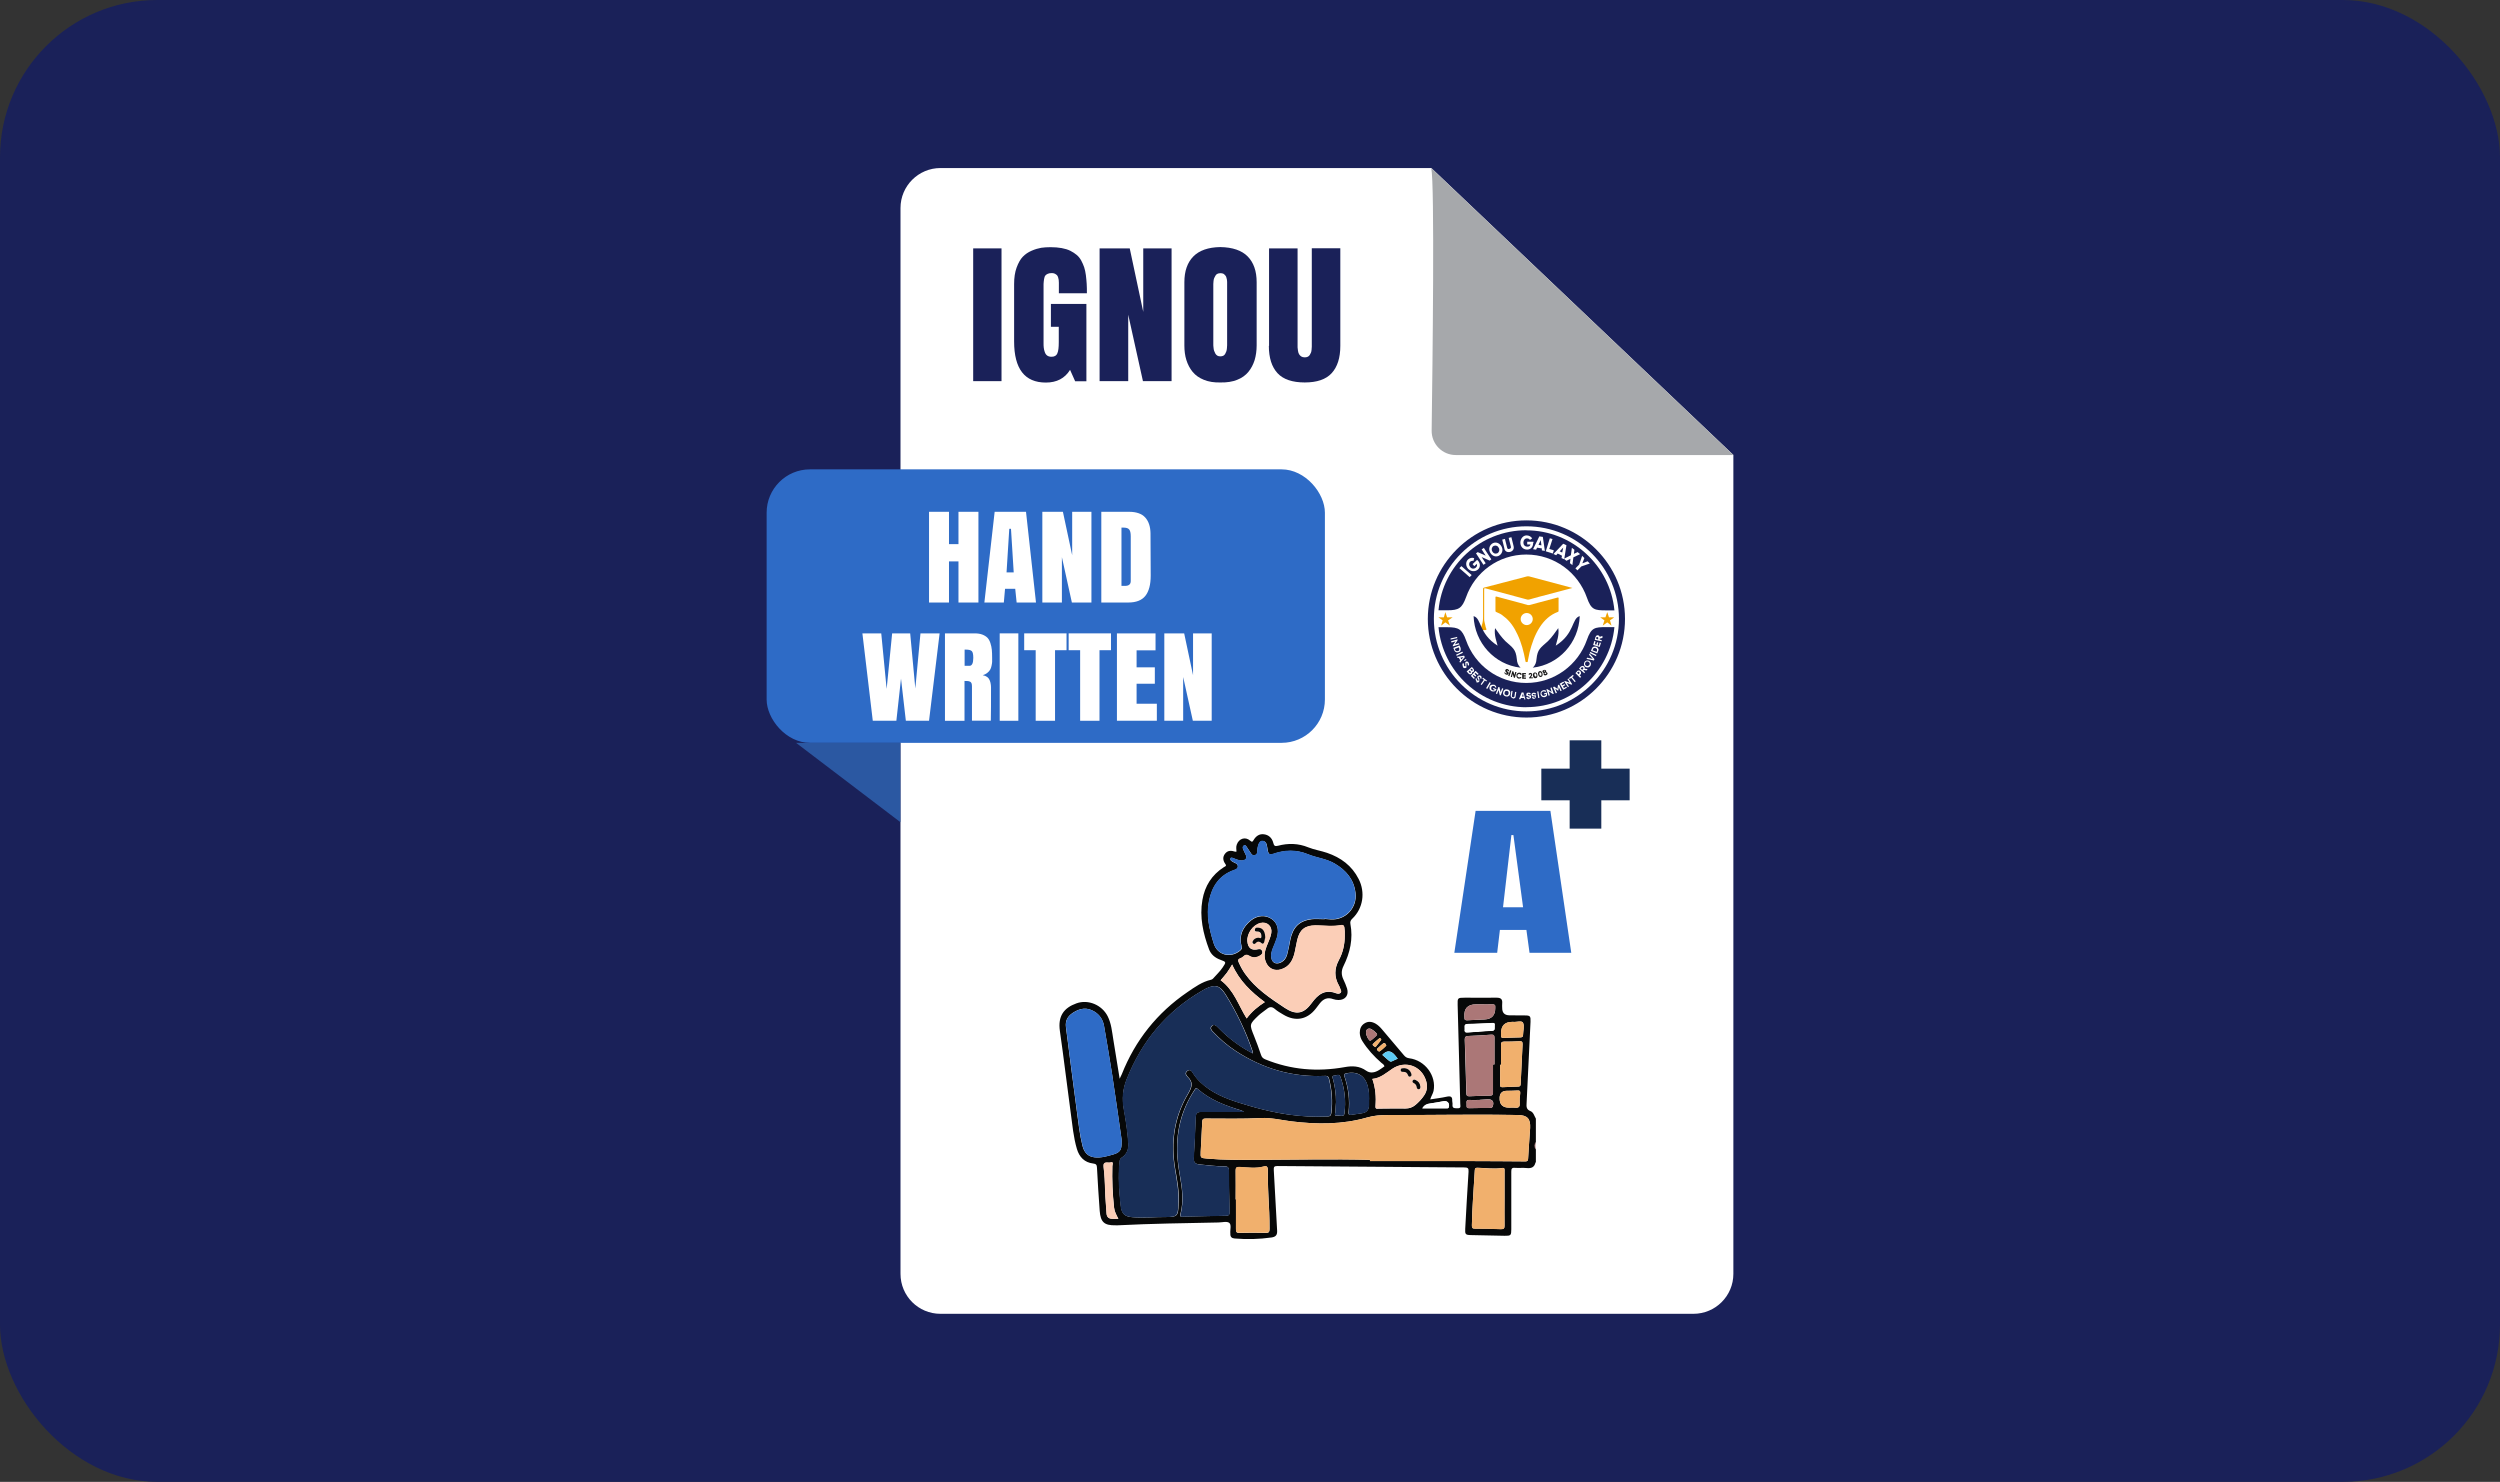 <svg xmlns="http://www.w3.org/2000/svg" id="Layer_1" data-name="Layer 1" viewBox="0 0 248 147"><rect x="0" y="0" width="248" height="147" fill="#333333" stroke="none"/><defs><style> .cls-1, .cls-2, .cls-3, .cls-4, .cls-5, .cls-6, .cls-7, .cls-8, .cls-9, .cls-10, .cls-11, .cls-12, .cls-13, .cls-14, .cls-15 { stroke-width: 0px; } .cls-1, .cls-4 { fill: #1a2159; } .cls-1, .cls-9 { fill-rule: evenodd; } .cls-2 { fill: #000; } .cls-16 { opacity: .9; } .cls-17 { isolation: isolate; } .cls-3 { fill: #f1b06d; } .cls-5 { fill: #a6a8ab; } .cls-6 { fill: #2e6bc6; } .cls-7 { fill: #5dcbf4; } .cls-8 { fill: #fbceb7; } .cls-9, .cls-15 { fill: #f1a200; } .cls-10 { fill: #2b58a2; } .cls-11 { fill: #070808; } .cls-12 { fill: #fff; } .cls-13 { fill: #182e57; } .cls-14 { fill: #ab7777; } </style></defs><rect class="cls-4" width="248" height="147" rx="15.61" ry="15.61"></rect><path class="cls-12" d="M171.95,45.14v81.23c0,2.19-1.78,3.96-3.96,3.96h-74.7c-2.19,0-3.96-1.77-3.96-3.96V20.63c0-2.18,1.78-3.96,3.96-3.96h48.7l29.97,28.47h0Z"></path><path class="cls-5" d="M171.95,45.14h-27.54c-1.33,0-2.41-1.09-2.39-2.43.09-6.59.31-24.47-.04-26.04l29.97,28.47h0Z"></path><rect class="cls-6" x="76.05" y="46.56" width="55.38" height="27.13" rx="4.3" ry="4.3"></rect><g class="cls-17"><g class="cls-17"><path class="cls-12" d="M94.14,55.69v4.08h-1.98v-9h1.98v3.21h.94v-3.21h1.98v9h-1.98v-4.08s-.94,0-.94,0Z"></path><path class="cls-12" d="M101.78,50.77l.99,9h-1.92l-.14-1.36h-1.01l-.12,1.36h-1.93l1.02-9h3.11ZM100.3,52.46h-.18l-.27,4.32h.71l-.27-4.32h0Z"></path><path class="cls-12" d="M108.27,50.77v9h-1.94l-.99-4.5v4.5h-1.94v-9h2.04l.92,4.31v-4.31h1.92,0Z"></path><path class="cls-12" d="M109.25,59.77v-9h2.74c.74,0,1.28.19,1.62.57.34.38.51.9.52,1.56l.02,4.2c0,.9-.18,1.57-.53,2.01s-.92.66-1.7.66h-2.67ZM111.25,52.36v5.76h.35c.38,0,.57-.16.57-.48v-4.44c0-.33-.05-.55-.16-.68-.1-.12-.28-.18-.54-.18-.04,0-.12,0-.22,0h0Z"></path></g></g><g class="cls-17"><g class="cls-17"><path class="cls-12" d="M87.96,68.3l.54-5.47h1.79l.51,5.47.51-5.47h1.9l-1.05,8.67h-2.3l-.48-4.18-.46,4.18h-2.34l-1.03-8.67h1.87l.53,5.47h0Z"></path><path class="cls-12" d="M95.68,67.55v3.95h-1.94v-8.67h2.94c.3,0,.56.04.77.12.21.08.38.19.51.32.12.13.22.31.29.53s.12.44.14.66.03.49.03.8v.4c0,.1-.03.23-.06.39-.03.16-.08.29-.14.39-.06.11-.16.21-.28.31s-.28.18-.45.23c.18.03.32.09.44.18s.2.2.25.33c.05.13.09.25.1.36.02.11.03.24.03.37,0,1.43,0,2.52-.02,3.27h-1.87v-3.38c0-.13-.01-.24-.04-.32s-.08-.14-.15-.17-.15-.05-.22-.06c-.07,0-.17-.01-.32-.01h-.01ZM95.69,64.43v1.62h.48c.25,0,.38-.26.38-.79,0-.35-.05-.58-.15-.67-.1-.1-.3-.15-.61-.15h-.1Z"></path><path class="cls-12" d="M99.17,71.5v-8.67h1.85v8.67h-1.85Z"></path><path class="cls-12" d="M101.61,62.83h4.19v1.67h-1.14v7h-1.92v-7h-1.14v-1.67h0Z"></path><path class="cls-12" d="M106.02,62.83h4.19v1.67h-1.14v7h-1.92v-7h-1.14v-1.67h0Z"></path><path class="cls-12" d="M110.8,71.5v-8.67h3.83v1.68h-1.88v1.69h1.81v1.63h-1.81v1.98h2.01v1.69s-3.96,0-3.96,0Z"></path><path class="cls-12" d="M120.2,62.83v8.67h-1.87l-.96-4.34v4.34h-1.87v-8.67h1.97l.88,4.15v-4.15h1.85Z"></path></g></g><g><path class="cls-11" d="M152.32,115.31c-.1.49-.42.61-.88.56-.38-.04-.77.01-1.15-.02-.32-.03-.37.09-.37.38v5.72c0,.6-.05.65-.66.64-1.12-.02-2.24-.04-3.37-.07-.51-.01-.57-.09-.54-.62.11-1.89.2-3.78.33-5.66.02-.35-.06-.43-.41-.43-6.18-.04-12.36-.09-18.54-.14-.33,0-.39.08-.37.41.12,1.99.21,3.99.33,5.98.03.45-.13.64-.57.7-1.21.17-2.42.2-3.63.1-.3-.02-.45-.16-.44-.46v-.05c-.04-.36.14-.86-.12-1.05-.24-.17-.71-.03-1.07-.03-3.32.07-6.64.11-9.96.28h-.23c-1.12.02-1.49-.3-1.58-1.43-.11-1.43-.19-2.85-.27-4.28-.01-.27-.08-.39-.38-.42-.86-.1-1.37-.64-1.61-1.44-.35-1.18-.45-2.41-.62-3.63-.37-2.69-.68-5.39-1.07-8.08-.21-1.47.39-2.29,1.65-2.74,1.17-.42,2.53.17,3.09,1.28.37.73.43,1.53.56,2.31.21,1.25.41,2.51.63,3.89.11-.22.16-.33.21-.44,1.34-3.38,3.51-6.1,6.51-8.15.73-.5,1.46-1.03,2.35-1.23.07-.02.15-.06.19-.11.32-.37.69-.7.96-1.11.36-.54.37-.54-.23-.76-.52-.19-.93-.52-1.12-1.03-.59-1.58-.96-3.21-.66-4.91.24-1.38.93-2.48,2.13-3.25.11-.07.31-.1.14-.32-.23-.32-.29-.68-.02-1.02.28-.35.64-.31,1.01-.19.03,0,.06,0,.12-.01-.01-.23-.06-.47.03-.7.21-.6.85-.81,1.32-.39.2.17.24.12.35-.06.23-.39.57-.63,1.02-.57.49.06.81.38.93.85.07.28.15.37.46.29,1.02-.27,2.02-.25,3.02.16.59.24,1.24.33,1.85.54,1.37.47,2.47,1.27,3.14,2.6.68,1.32.44,2.92-.63,3.93-.16.15-.23.29-.19.52.28,1.48-.03,2.86-.69,4.19-.22.44-.22.88,0,1.33.14.29.26.59.36.89.2.65-.17,1.14-.84,1.14-.18,0-.37-.03-.54-.09-.56-.21-.98-.02-1.33.43-.13.17-.26.34-.39.51-.85,1.1-2.02,1.32-3.22.6-.29-.17-.59-.34-.84-.56-.29-.25-.53-.23-.8,0-.27.22-.58.41-.83.65-.91.87-.9.88-.44,2.02.25.63.49,1.26.7,1.9.08.23.2.34.42.43,2.55,1.04,5.17,1.25,7.86.77.76-.14,1.48-.13,2.16.36.39.28.86.18,1.26-.07.18-.11.36-.24.54-.37-.04-.19-.21-.26-.32-.36-.72-.63-1.36-1.33-1.87-2.14-.16-.25-.25-.52-.26-.82,0-.4.13-.73.47-.94.36-.23.73-.18,1.09.02.24.14.44.33.62.54.74.87,1.47,1.73,2.2,2.6.14.17.29.27.53.3,1.58.2,2.71,1.75,2.41,3.24-.06.28-.23.5-.33.84.57-.09,1.11-.15,1.64-.27.38-.08.57-.01.54.41,0,.12.05.25.03.37-.04.41.23.36.5.37.39.02.27-.25.27-.43-.08-3.27-.17-6.55-.26-9.82-.02-.7,0-.72.72-.72,1.05,0,2.09.01,3.14,0,.42,0,.6.14.56.57-.02.15,0,.31,0,.46,0,.47.23.71.72.72.51,0,1.01,0,1.52.01.54,0,.59.07.57.63-.13,2.69-.26,5.37-.39,8.06-.02.34-.04.64.38.8.31.12.38.48.54.75v2.31c-.11.25-.15.49,0,.74v1.29h-.04,0ZM124.3,104.52c-.01-.12-.01-.16-.02-.2-.68-2-1.58-3.89-2.7-5.68-.57-.91-1.05-1.02-2-.54-.11.06-.22.12-.32.18-3.54,2.05-5.99,5.01-7.49,8.8-.39.97-.47,1.93-.28,2.96.2,1.13.38,2.27.45,3.42.03.58-.16,1.06-.66,1.38-.17.11-.2.25-.21.42-.15,1.45-.05,2.89.11,4.32.09.83.38,1.11,1.2,1.17,1.1.09,2.21-.03,3.32-.02,1.08,0,1.18-.1,1.22-1.23v-.09c.09-1.18-.14-2.33-.34-3.48-.44-2.63-.08-5.12,1.28-7.41.39-.66.56-1.14-.04-1.71-.17-.16-.27-.41,0-.59.28-.18.42.05.54.25.41.65.96,1.15,1.59,1.58,1.24.84,2.65,1.25,4.07,1.67,2.49.73,5.02,1.16,7.63,1.04.26-.01.39-.05.43-.37.14-1.15.05-2.26-.23-3.38-.07-.29-.23-.29-.46-.28-3.19.14-6.1-.72-8.76-2.45-.87-.56-1.64-1.24-2.35-1.99-.15-.16-.22-.34-.04-.52.17-.16.34-.09.49.05.21.2.41.42.62.61.88.82,1.85,1.51,2.98,2.09,0,0-.03,0-.03,0ZM135.9,115.06v.12h10.23c1.69,0,3.38.02,5.07.03.2,0,.38.04.39-.28.05-1.01.14-2.02.2-3.03.05-.92-.28-1.27-1.19-1.29-4.29-.08-8.57.02-12.86,0-.71,0-1.42.04-2.1.24-2.48.72-5,.7-7.53.39-1.01-.12-2.01-.38-3.02-.33-1.83.1-3.66.05-5.48.05-.26,0-.34.07-.35.33-.04.98-.1,1.96-.15,2.95-.03.64-.02.63.61.69,1.67.15,3.35.14,5.02.13,3.72-.01,7.44-.1,11.16,0h0ZM131.39,91.16c.11,0,.36.03.6.05,1.49.1,2.66-1.15,2.48-2.63-.16-1.33-.93-2.23-2.04-2.89-.84-.5-1.81-.58-2.68-.94-1.17-.48-2.3-.43-3.46-.03-.33.12-.46-.02-.52-.31-.04-.19-.05-.39-.1-.59-.05-.21-.18-.38-.4-.39-.25-.01-.36.19-.44.4-.08.22-.09.45-.1.68,0,.17-.09.29-.26.34-.16.04-.27-.05-.35-.16-.15-.21-.29-.44-.43-.65-.07-.09-.13-.25-.28-.16-.11.06-.15.2-.1.33.07.19.16.36.25.54.18.37.06.6-.35.62-.3.02-.56-.13-.84-.22-.09-.03-.21-.13-.29,0-.08.14.04.23.14.3.07.05.16.09.24.13.17.08.35.16.34.39-.01.22-.2.29-.38.35-1.46.51-2.19,1.62-2.48,3.07s.04,2.84.47,4.21c.36,1.16,1.65,1.49,2.6.72.15-.12.22-.22.16-.43-.29-1.08.12-1.93.95-2.59.63-.5,1.42-.54,2.02-.14.57.38.77,1.05.54,1.85-.11.37-.27.72-.41,1.07-.12.3-.2.61-.15.94.07.48.43.67.88.49.37-.15.59-.45.69-.82.12-.46.21-.93.3-1.39.25-1.3.89-1.95,2.14-2.11.38-.05.77,0,1.28,0l-.02-.03h0ZM111.27,113.3c0-.06,0-.2-.02-.33-.3-2.11-.6-4.22-.92-6.33-.25-1.62-.53-3.24-.81-4.86-.1-.6-.41-1.09-.94-1.42-.74-.46-1.43-.36-2.15.11-.54.36-.77.8-.69,1.43.37,2.8.71,5.6,1.09,8.4.15,1.12.27,2.25.55,3.36.16.63.5,1.07,1.21,1.15.65.07,1.25-.12,1.85-.29.66-.19.84-.46.82-1.22h.01ZM133.4,92.82v-.41c-.05-.69-.05-.68-.72-.58-.29.04-.58.03-.87.03-.45,0-.89-.06-1.33-.05-1.06.02-1.56.44-1.8,1.47-.09.4-.16.81-.25,1.22-.18.77-.52,1.41-1.34,1.67-.66.21-1.27-.08-1.52-.73-.21-.53-.12-1.05.08-1.56.16-.43.38-.84.46-1.3.12-.68-.41-1.18-1.09-1-.74.19-1.35,1.05-1.28,1.82.06.67.43.93,1.08.77.18-.04.31,0,.38.16.07.15.04.3-.11.41-.35.26-.74.35-1.12.11-.27-.17-.46-.15-.66.07-.07.07-.18.13-.28.16-.24.08-.24.21-.14.42.17.39.38.77.63,1.12,1.03,1.45,2.48,2.41,3.93,3.37,1.12.74,1.89.6,2.68-.49.61-.84,1.31-1.39,2.41-.96.14.05.32.08.44-.04.15-.15,0-.31-.05-.47-.02-.09-.07-.17-.11-.25-.47-.85-.46-1.67,0-2.54.4-.73.58-1.55.58-2.39v-.03ZM123.35,110.31v-.06c-.07-.03-.15-.07-.23-.1-1.55-.47-3.06-1.02-4.3-2.12-.2-.18-.26-.01-.34.11-.32.49-.6,1-.84,1.53-.99,2.21-1.06,4.51-.62,6.86.24,1.3.42,2.61.07,3.93-.08.31.15.23.3.23,1.4-.03,2.8-.07,4.19-.09.28,0,.4-.06.39-.38-.04-1.37-.06-2.73-.07-4.1,0-.33-.13-.42-.43-.42-.83,0-1.65-.11-2.48-.19-.46-.04-.6-.23-.57-.68.08-1.33.15-2.67.19-4.01.01-.41.19-.52.57-.52,1.38.01,2.77,0,4.15,0h.02ZM122.57,118.99h.04v2.95c0,.26.04.38.35.37.87-.02,1.75-.03,2.62,0,.29,0,.35-.1.36-.37.01-1.11-.05-2.21-.11-3.31-.05-.83-.06-1.66-.05-2.48,0-.23-.02-.54-.36-.44-.82.24-1.65.1-2.47.06-.32-.02-.38.1-.37.39.02.95,0,1.9,0,2.85v-.02h0ZM149.25,118.91h0v-2.72c0-.16.05-.37-.23-.33-.81.13-1.62,0-2.44-.02-.19,0-.27.03-.28.24-.1,1.82-.26,3.65-.29,5.47,0,.23.04.33.3.33.86,0,1.72.02,2.58.05.29.01.37-.08.36-.36-.02-.89,0-1.78,0-2.67h0ZM136.13,107.02c.33.91.39,1.82.32,2.74-.02.3.18.22.33.22.88,0,1.75-.03,2.63-.01.4,0,.72-.12,1.01-.36.33-.28.62-.59.86-.95.32-.48.34-.97.17-1.49-.47-1.44-2.05-1.99-3.31-1.15-.62.41-1.18.94-2.01,1.02v-.02h0ZM148.11,105.59h.14v-2.62c0-.26-.06-.35-.34-.33-.75.06-1.5.1-2.25.13-.27.01-.37.1-.36.38.06,1.76.11,3.53.16,5.29,0,.24.08.32.32.31.67-.03,1.35-.06,2.02-.06.26,0,.3-.12.3-.34v-2.76h0ZM148.9,105.63h-.09v1.93c0,.17,0,.3.23.29.52-.03,1.04-.04,1.56-.06.16,0,.24-.06.25-.25.06-1.32.12-2.64.19-3.95,0-.25-.07-.31-.31-.3-.51.03-1.01.04-1.52.04-.24,0-.32.09-.31.32v1.98ZM121.09,97.24c1.33.98,1.77,2.5,2.58,3.79.49-.67,1.1-1.18,1.8-1.62-1.36-1.01-2.54-2.13-3.24-3.73-.2.32-.35.59-.53.83-.19.26-.41.49-.61.73ZM135.81,109.06c0-.42-.02-.83-.12-1.24-.26-1.1-1.02-1.58-2.13-1.35-.17.04-.27.06-.2.29.39,1.16.55,2.36.41,3.58-.02.21.05.28.25.25.36-.06.73-.1,1.09-.16.48-.07.69-.36.69-.83v-.55h0ZM146.8,99.63h-.37c-.84,0-1.23.42-1.16,1.26.1,1.26,0,.03,0,.05-.02.23.1.29.31.27.57-.03,1.13-.05,1.7-.08.7-.04,1.05-.41,1.05-1.12,0-1.06,0-.06,0-.09.03-.22-.07-.3-.29-.29-.41.01-.83,0-1.24,0ZM110.94,120.9c-.2-.39-.38-.71-.42-1.1-.15-1.37-.21-2.75-.17-4.13,0-.13.16-.46-.18-.35-.24.08-.76-.19-.69.44.09.78.14,1.56.15,2.34.02.75.1,1.5.14,2.25.02.39.22.55.58.56h.6-.01ZM132.53,109.33c-.02.34-.05.67-.06,1.01,0,.12-.16.36.12.33.27-.03.73.19.78-.21.16-1.23.03-2.44-.39-3.61-.13-.37-.41-.16-.61-.15-.3.01-.17.24-.13.37.2.74.29,1.5.29,2.27h0ZM150.03,101.37c-.73,0-1.11.36-1.12,1.09v.28c-.02.19.08.23.25.22.55-.02,1.11-.03,1.66-.05.16,0,.27-.05.27-.23,0-.41.15-.89,0-1.22-.12-.25-.65-.05-1-.09h-.06ZM149.73,109.88c.18,0,.37-.02.55,0,.34.04.5-.06.47-.44-.02-.32,0-.64.05-.96.03-.26-.06-.32-.3-.3-.35.02-.7.02-1.06.03-.43.01-.66.24-.68.67-.03.67.29,1.01.96,1h0ZM146.7,102.35h0c.41-.03.83-.08,1.24-.08.45,0,.3-.32.33-.54.05-.32-.18-.25-.35-.24-.77.03-1.53.09-2.3.09-.47,0-.29.31-.32.54-.04.29.1.32.34.3.35-.04.7-.04,1.06-.06h0ZM146.79,109.11h0c-.34,0-.67.03-1.01,0-.3-.02-.32.15-.29.37.03.18-.11.46.27.45.67-.02,1.35-.01,2.02-.03.11,0,.24.02.3-.15.16-.46-.02-.72-.5-.7-.26.01-.52.03-.78.05h-.01ZM141.08,109.95h2.42c.08,0,.18.02.22-.1.12-.37-.12-.67-.49-.61-.45.07-.9.17-1.35.23-.33.04-.58.16-.79.49h0ZM137.13,104.65c1.03.87.59.75,1.52.37-.1-.12-.19-.24-.29-.36-.4-.48-.81-.48-1.24-.01h0ZM135.51,102.43c0,.31.28.81.42.81.07,0,.67-.53.68-.6.02-.15-.54-.61-.75-.61-.28,0-.35.2-.35.39h0ZM137.53,103.7c-.09-.08-.11-.33-.32-.19-.2.14-.37.32-.55.48-.06.05-.1.12-.03.19.05.05.11.11.17.13.07.02.71-.54.72-.62h.01ZM136.45,103.87c.19-.24.38-.47.56-.71.02-.03-.02-.11-.06-.15-.02-.02-.09-.03-.12-.01-.22.18-.45.36-.64.57-.08.09.03.18.25.3h0Z"></path><path class="cls-14" d="M152.32,114.01c-.15-.25-.11-.49,0-.74v.74Z"></path><path class="cls-13" d="M124.3,104.52c-1.13-.57-2.1-1.27-2.98-2.09-.21-.2-.41-.41-.62-.61-.15-.14-.32-.21-.49-.05-.19.18-.12.36.04.52.71.75,1.48,1.43,2.35,1.99,2.66,1.72,5.57,2.59,8.76,2.45.23-.01.39,0,.46.28.28,1.11.37,2.23.23,3.38-.04.32-.17.35-.43.37-2.61.13-5.14-.31-7.63-1.04-1.42-.41-2.82-.83-4.07-1.67-.63-.42-1.18-.93-1.59-1.58-.12-.2-.26-.43-.54-.25-.27.18-.18.43,0,.59.6.57.43,1.04.04,1.71-1.36,2.29-1.72,4.79-1.28,7.41.19,1.15.42,2.3.34,3.48v.09c-.04,1.12-.13,1.23-1.22,1.23s-2.21.11-3.32.02c-.82-.07-1.11-.34-1.2-1.17-.15-1.44-.26-2.88-.11-4.32.02-.17.05-.31.21-.42.49-.32.69-.8.66-1.38-.07-1.15-.24-2.29-.45-3.42-.18-1.03-.1-1.99.28-2.96,1.5-3.79,3.95-6.75,7.49-8.8.11-.06.21-.12.32-.18.95-.48,1.42-.37,2,.54,1.12,1.78,2.02,3.68,2.7,5.68.01.04.01.09.02.2h.03,0Z"></path><path class="cls-3" d="M135.9,115.06c-3.72-.1-7.44-.02-11.16,0-1.67,0-3.35.02-5.02-.13-.63-.06-.64-.05-.61-.69.05-.98.11-1.96.15-2.95,0-.26.09-.33.35-.33,1.83,0,3.65.05,5.48-.05,1.01-.06,2.01.2,3.02.33,2.53.31,5.05.33,7.53-.39.68-.2,1.39-.24,2.1-.24,4.29.01,8.57-.09,12.86,0,.91.02,1.24.37,1.19,1.29-.06,1.01-.15,2.02-.2,3.03-.02.32-.19.28-.39.28-1.69-.01-3.38-.03-5.07-.03h-10.23v-.12h0Z"></path><path class="cls-6" d="M131.39,91.16c-.52,0-.91-.04-1.28,0-1.26.16-1.9.82-2.14,2.11-.09.47-.17.94-.3,1.39-.1.36-.31.66-.69.82-.45.18-.8-.01-.88-.49-.05-.33.03-.64.15-.94.14-.36.3-.71.41-1.07.24-.8.03-1.47-.54-1.85-.59-.4-1.39-.36-2.02.14-.83.67-1.24,1.51-.95,2.59.05.2-.02.31-.16.43-.95.77-2.23.44-2.6-.72-.43-1.37-.77-2.76-.47-4.21.29-1.44,1.02-2.55,2.48-3.07.18-.06.37-.13.38-.35.01-.22-.17-.31-.34-.39-.08-.04-.17-.08-.24-.13-.1-.07-.22-.16-.14-.3.07-.12.2-.02.29,0,.28.09.54.24.84.22.41-.02.54-.25.35-.62-.09-.18-.18-.36-.25-.54-.05-.12-.01-.26.1-.33.15-.08.21.07.28.16.15.21.28.44.43.65.08.12.2.2.35.16.17-.04.26-.17.26-.34,0-.23.03-.46.1-.68.07-.21.19-.42.44-.4.22.01.35.18.4.39.05.19.06.39.1.59.06.29.19.43.52.31,1.15-.4,2.28-.45,3.46.03.87.36,1.85.44,2.68.94,1.12.66,1.89,1.56,2.04,2.89.18,1.49-.99,2.73-2.48,2.63-.25-.02-.49-.04-.6-.05,0,0,.02.03.02.03Z"></path><path class="cls-6" d="M111.27,113.3c.02.76-.16,1.03-.82,1.22-.6.18-1.2.36-1.85.29-.71-.07-1.05-.52-1.21-1.15-.28-1.1-.39-2.23-.55-3.36-.38-2.8-.73-5.6-1.09-8.4-.08-.63.14-1.07.69-1.43.72-.47,1.41-.57,2.15-.11.53.33.83.81.94,1.42.28,1.62.56,3.23.81,4.86.32,2.11.61,4.22.92,6.33.02.14.02.28.02.33h-.01Z"></path><path class="cls-8" d="M133.4,92.82c0,.84-.19,1.66-.58,2.39-.47.87-.48,1.69,0,2.54.04.08.09.16.11.25.04.15.2.31.05.47-.12.12-.3.09-.44.04-1.11-.43-1.8.12-2.41.96-.79,1.09-1.57,1.23-2.68.49-1.45-.96-2.9-1.92-3.93-3.37-.25-.35-.45-.73-.63-1.12-.09-.21-.09-.34.14-.42.1-.04.2-.09.28-.16.21-.22.39-.24.66-.07.37.23.77.14,1.12-.11.14-.11.18-.25.11-.41-.07-.15-.2-.2-.38-.16-.66.16-1.02-.1-1.08-.77-.07-.76.54-1.63,1.28-1.82.67-.17,1.21.32,1.09,1-.08.46-.29.87-.46,1.3-.2.51-.29,1.03-.08,1.56.26.65.86.94,1.52.73.82-.26,1.16-.9,1.34-1.67.09-.4.16-.81.25-1.22.24-1.03.75-1.45,1.8-1.47.44,0,.89.04,1.33.05.29,0,.59.01.87-.03.67-.1.67-.11.72.58v.44ZM125.48,93.1c.02-.63-.21-1-.59-1.05-.16-.02-.38-.08-.43.14-.07.28.17.21.32.23.27.04.32.25.32.48,0,.31-.21.11-.33.13-.22.04-.41.12-.52.33-.05.09-.05.19.03.25.06.05.16.06.21,0,.2-.23.39-.25.62-.04.13.12.23.01.27-.11.05-.14.06-.3.07-.35h.03Z"></path><path class="cls-13" d="M123.35,110.31h-4.15c-.38,0-.56.11-.57.52-.05,1.34-.11,2.67-.19,4.01-.03.44.11.63.57.68.83.08,1.65.19,2.48.19.3,0,.43.09.43.42,0,1.37.03,2.74.07,4.1,0,.32-.1.38-.39.38-1.4.02-2.8.06-4.19.09-.15,0-.38.08-.3-.23.35-1.32.17-2.63-.07-3.93-.44-2.35-.37-4.64.62-6.86.24-.53.51-1.05.84-1.53.08-.12.14-.28.34-.11,1.24,1.09,2.75,1.64,4.3,2.12.08.03.16.06.24.1v.06h-.03,0Z"></path><path class="cls-3" d="M122.57,118.99c0-.95.01-1.9,0-2.85,0-.29.05-.4.37-.39.82.04,1.65.18,2.47-.06.34-.1.36.21.36.44,0,.83,0,1.66.05,2.48.06,1.1.12,2.21.11,3.31,0,.27-.06.38-.36.37-.87-.02-1.75-.02-2.62,0-.31,0-.35-.11-.35-.37.01-.98,0-1.96,0-2.95h-.04v.02h0Z"></path><path class="cls-3" d="M149.25,118.91v2.67c0,.28-.07.37-.36.36-.86-.04-1.72-.05-2.58-.05-.26,0-.3-.1-.3-.33.03-1.83.19-3.65.29-5.47,0-.21.1-.25.28-.24.81.02,1.62.15,2.44.02.28-.04.23.17.23.33v2.72h0Z"></path><path class="cls-8" d="M136.13,107.02c.82-.07,1.39-.61,2.01-1.02,1.26-.83,2.84-.29,3.31,1.15.17.52.15,1.01-.17,1.49-.24.36-.53.67-.86.95-.29.24-.61.37-1.01.36-.88-.02-1.75,0-2.63.01-.15,0-.35.08-.33-.22.07-.92,0-1.84-.32-2.74v.02h0ZM139.28,105.96c-.14.03-.32-.03-.34.17-.02.2.14.21.28.2.24-.01.36.12.44.32.04.11.12.2.24.14.14-.06.13-.18.08-.31-.12-.35-.37-.51-.71-.52h0ZM140.9,107.74c-.02-.28-.19-.49-.45-.61-.1-.05-.22-.07-.29.04-.07.11-.02.21.09.26.18.09.27.22.3.42.02.11.07.22.21.19.17-.03.15-.16.15-.31h-.01Z"></path><path class="cls-14" d="M148.11,105.59v2.76c0,.22-.04.34-.3.34-.67,0-1.35.03-2.02.06-.24.01-.32-.07-.32-.31-.04-1.76-.09-3.53-.16-5.29,0-.28.09-.37.36-.38.75-.03,1.5-.07,2.25-.13.27-.02.34.07.34.33v2.62h-.15,0Z"></path><path class="cls-3" d="M148.9,105.63v-1.98c0-.24.08-.32.31-.32.51,0,1.01,0,1.52-.04.24-.01.32.05.31.3-.07,1.32-.13,2.63-.19,3.95,0,.18-.08.24-.25.25-.52.02-1.04.03-1.56.06-.24.01-.23-.12-.23-.29v-1.93s.06,0,.09,0Z"></path><path class="cls-8" d="M121.09,97.24c.2-.24.42-.48.61-.73.18-.24.33-.51.53-.83.7,1.6,1.88,2.72,3.24,3.73-.7.44-1.31.95-1.8,1.62-.82-1.3-1.25-2.81-2.58-3.79Z"></path><path class="cls-13" d="M135.82,109.06v.55c0,.47-.21.76-.69.83-.36.05-.73.1-1.09.16-.2.03-.28-.04-.25-.25.14-1.22-.02-2.42-.41-3.58-.08-.23.02-.26.2-.29,1.1-.23,1.87.25,2.13,1.35.1.41.12.82.12,1.23h0Z"></path><path class="cls-14" d="M146.8,99.63h1.24c.22,0,.32.07.29.29v.09c0,.71-.35,1.08-1.05,1.12-.57.03-1.13.05-1.7.08-.21.01-.33-.05-.31-.27v-.05c-.07-.84.32-1.26,1.16-1.26h.37Z"></path><path class="cls-8" d="M110.94,120.9h-.6c-.36,0-.56-.17-.58-.56-.04-.75-.12-1.5-.14-2.25-.02-.78-.06-1.56-.15-2.34-.07-.64.45-.36.69-.44.35-.11.19.23.18.35-.04,1.38.02,2.76.17,4.13.04.39.22.72.42,1.1h.01Z"></path><path class="cls-13" d="M132.53,109.33c0-.77-.09-1.53-.29-2.27-.04-.13-.17-.36.13-.37.21,0,.48-.22.61.15.42,1.17.55,2.39.39,3.61-.05.41-.51.18-.78.21-.28.03-.13-.2-.12-.33,0-.34.04-.67.06-1.01h0Z"></path><path class="cls-3" d="M150.03,101.37h.05c.35.04.87-.16,1,.09.16.33.02.81,0,1.22,0,.18-.12.23-.27.23-.55.01-1.11.02-1.66.05-.17,0-.27-.03-.25-.22v-.28c0-.73.39-1.1,1.12-1.09h.01Z"></path><path class="cls-3" d="M149.73,109.88c-.68,0-1-.33-.96-1,.02-.44.25-.66.68-.67.35,0,.71,0,1.06-.03.24-.02.33.05.3.3-.04.32-.07.64-.05.96.03.38-.13.48-.47.44-.18-.02-.37,0-.55,0h0Z"></path><path class="cls-12" d="M146.7,102.35c-.35.02-.71.02-1.06.06-.25.03-.39-.01-.34-.3.03-.22-.15-.53.32-.54.77,0,1.53-.06,2.3-.09.17,0,.4-.08.35.24-.03.23.12.55-.33.54-.41,0-.83.04-1.24.07h0v.02h0Z"></path><path class="cls-14" d="M146.79,109.11c.26-.02.52-.04.78-.05.49-.02.67.24.5.7-.06.16-.19.14-.3.15-.67.01-1.35,0-2.02.03-.38,0-.24-.26-.27-.45-.03-.22,0-.39.29-.37.34.02.67,0,1.01,0h.01Z"></path><path class="cls-12" d="M141.08,109.95c.21-.34.46-.46.79-.49.45-.05.9-.15,1.35-.23.38-.06.62.25.49.61-.04.13-.13.1-.22.1h-2.42,0Z"></path><path class="cls-7" d="M137.13,104.65c.42-.47.83-.46,1.24.01.1.12.19.24.29.36-.93.38-.49.5-1.52-.37h0Z"></path><path class="cls-14" d="M135.51,102.43c0-.2.07-.39.35-.39.21,0,.76.45.75.61,0,.07-.61.6-.68.6-.14,0-.41-.5-.42-.81h0Z"></path><path class="cls-3" d="M137.53,103.7c0,.08-.65.64-.72.62s-.12-.08-.17-.13c-.07-.07-.03-.14.03-.19.18-.17.35-.35.55-.48.21-.14.23.11.32.19h-.01Z"></path><path class="cls-3" d="M136.45,103.87c-.22-.12-.33-.21-.25-.3.19-.21.42-.39.64-.57.02-.02.1-.01.12.01.03.04.08.13.06.15-.18.24-.37.47-.56.71h0Z"></path><path class="cls-11" d="M125.48,93.1c0,.05-.03.2-.07.35-.04.13-.14.23-.27.11-.23-.21-.42-.19-.62.04-.05.06-.15.05-.21,0-.08-.07-.08-.16-.03-.25.11-.21.29-.3.52-.33.12-.02.33.18.33-.13,0-.23-.05-.43-.32-.48-.15-.02-.39.04-.32-.23.05-.21.27-.16.43-.14.38.05.61.43.59,1.05h-.03Z"></path><path class="cls-11" d="M139.28,105.96c.34.02.59.18.71.52.05.13.06.25-.08.31-.13.06-.2-.03-.24-.14-.08-.2-.2-.33-.44-.32-.14,0-.3,0-.28-.2s.2-.14.34-.17h0Z"></path><path class="cls-11" d="M140.9,107.74c0,.14.02.28-.15.31-.14.02-.19-.09-.21-.19-.03-.2-.12-.34-.3-.42-.11-.05-.16-.16-.09-.26.07-.11.19-.09.29-.04.27.13.43.33.45.61h.01Z"></path></g><path class="cls-6" d="M144.27,94.52l2.11-14.08h7.42l2.07,14.08h-4.14l-.31-2.27h-2.63l-.27,2.27h-4.25ZM149.1,90h1.99l-.96-7.16h-.2l-.83,7.16Z"></path><path class="cls-13" d="M155.71,82.2v-2.81h-2.81v-3.14h2.81v-2.81h3.14v2.81h2.81v3.14h-2.81v2.81h-3.14Z"></path><g class="cls-17"><path class="cls-4" d="M96.54,37.81v-13.17h2.81v13.17h-2.81Z"></path><path class="cls-4" d="M106.65,37.81l-.5-1.12c-.52.84-1.32,1.26-2.4,1.26-2.1,0-3.15-1.36-3.15-4.08v-5.7c0-.62.08-1.17.25-1.63s.37-.82.61-1.07.53-.45.88-.6.66-.24.95-.29c.28-.04.59-.06.92-.06.41,0,.78.03,1.11.09s.62.15.86.27.45.26.63.41.33.34.45.56c.12.22.21.44.29.66.07.22.13.48.17.79s.06.59.08.86.02.58.02.93h-2.78v-1.04c0-.21-.02-.38-.07-.52-.04-.14-.11-.24-.19-.29-.08-.06-.15-.1-.22-.12s-.14-.03-.22-.03c-.17,0-.3.02-.4.07-.1.04-.18.1-.24.17s-.1.19-.13.36-.04.34-.05.49v5.82c0,.19,0,.36.02.49.01.13.05.28.1.43.05.15.13.27.24.35s.26.12.43.12c.29,0,.49-.11.58-.34.1-.23.14-.6.14-1.11v-1.52h-.78v-2.27h3.52v7.67h-1.13.01Z"></path><path class="cls-4" d="M116.22,24.64v13.17h-2.84l-1.46-6.59v6.59h-2.84v-13.17h2.99l1.34,6.3v-6.3h2.81Z"></path><path class="cls-4" d="M117.49,34.26v-6.27c0-1.1.3-1.95.89-2.55s1.48-.91,2.67-.93c1.22.02,2.13.33,2.72.93.59.6.89,1.45.89,2.55v6.27c0,.53-.07,1.02-.2,1.46-.14.44-.34.83-.62,1.17-.28.34-.65.61-1.12.79-.47.19-1.01.27-1.62.26-.65.02-1.2-.07-1.67-.26s-.84-.45-1.12-.79c-.28-.34-.48-.73-.62-1.17s-.2-.92-.2-1.46ZM121.07,35.35c.1,0,.2-.02.28-.06s.14-.1.19-.19.08-.17.11-.24c.03-.08.05-.18.06-.31.01-.13.02-.23.02-.3v-6.29c0-.1-.01-.17-.02-.22s-.03-.12-.05-.2c-.02-.08-.05-.14-.08-.18s-.07-.08-.12-.13c-.04-.05-.1-.08-.17-.1s-.14-.03-.22-.03c-.12,0-.22.02-.3.06-.09.04-.15.1-.2.19-.05.08-.09.16-.12.23-.03.07-.06.17-.07.31-.01.13-.02.23-.02.29v5.98c0,.07,0,.18.02.31.01.14.03.25.06.33.03.09.07.17.12.27.05.09.12.16.2.21s.19.07.3.07h.01Z"></path><path class="cls-4" d="M125.89,34.32v-9.68h2.83v9.82c0,.08.02.2.04.34.02.14.06.26.11.34s.12.16.21.22.21.09.35.09c.12,0,.22-.02.3-.06.09-.04.15-.1.2-.18s.09-.16.12-.23.05-.17.06-.3c0-.12.02-.22.02-.29v-9.76h2.83v9.68c0,1.19-.29,2.09-.86,2.71s-1.46.92-2.67.92-2.13-.3-2.7-.92-.86-1.52-.86-2.71h.02Z"></path></g><path class="cls-10" d="M78.97,73.69h10.34c0,2.62,0,5.25.01,7.87l-10.35-7.87Z"></path><g><path class="cls-1" d="M151.42,52.61c4.54,0,8.31,3.5,8.73,7.94h-.79c-1.19,0-1.51-.05-1.94-1.27-.87-2.48-3.23-4.27-6.01-4.27s-5.11,1.76-5.98,4.24c-.4,1.09-.72,1.29-1.86,1.29h-.87c.4-4.44,4.14-7.94,8.71-7.94M151.42,70.15c4.54,0,8.31-3.5,8.73-7.94h-.79c-1.19,0-1.51.05-1.94,1.27-.87,2.48-3.23,4.27-6.01,4.27s-5.11-1.76-5.98-4.24c-.4-1.09-.72-1.29-1.86-1.29h-.87c.42,4.44,4.17,7.94,8.73,7.94h-.02Z"></path><path class="cls-1" d="M151.42,52.21c5.06,0,9.18,4.12,9.18,9.18s-4.12,9.18-9.18,9.18-9.18-4.14-9.18-9.18,4.12-9.18,9.18-9.18M151.42,51.62c5.38,0,9.78,4.39,9.78,9.78s-4.39,9.78-9.78,9.78-9.78-4.42-9.78-9.78,4.39-9.78,9.78-9.78Z"></path><polyline class="cls-9" points="143.38 60.72 143.23 61.24 142.69 61.24 143.11 61.54 142.96 62.06 143.38 61.74 143.83 62.06 143.65 61.54 144.1 61.24 143.55 61.24"></polyline><polyline class="cls-9" points="159.44 60.72 159.26 61.24 158.74 61.24 159.16 61.54 158.99 62.06 159.44 61.74 159.86 62.06 159.71 61.54 160.13 61.24 159.61 61.24"></polyline><g><path class="cls-12" d="M144.97,56.16l1.02.89-.2.2-1.02-.89s.2-.2.2-.2Z"></path><path class="cls-12" d="M146.61,55.61c.27.3.25.67,0,.89-.3.25-.69.2-.97-.07-.27-.3-.25-.72,0-.94.17-.15.4-.2.6-.12l-.07.27c-.1-.02-.22,0-.32.07-.15.15-.15.37,0,.55s.37.2.55.05c.12-.1.15-.25.1-.37l-.25.22-.17-.2.45-.42.07.07h.02Z"></path><path class="cls-12" d="M147.2,54.35l.74,1.14-.17.12-.79-.35.4.62-.22.15-.74-1.14.17-.12.79.35-.4-.62.22-.15Z"></path><path class="cls-12" d="M147.8,54.77c-.17-.37,0-.74.3-.89.32-.15.69,0,.87.37s0,.74-.3.89c-.32.15-.69,0-.87-.37ZM148.69,54.37c-.1-.22-.3-.3-.5-.22-.17.07-.27.3-.17.52s.3.3.5.22c.17-.07.27-.3.17-.52Z"></path><path class="cls-12" d="M149.24,54.42l-.22-.89.27-.07.22.87c.02.1.1.17.22.12.15-.05.17-.12.15-.22l-.22-.87.27-.07.22.89c.07.27-.07.5-.35.57-.27.07-.5-.05-.57-.32Z"></path><path class="cls-12" d="M152.09,53.85c0,.42-.25.67-.6.67-.4,0-.67-.3-.67-.69s.27-.72.62-.72c.22,0,.45.12.55.3l-.22.15c-.05-.1-.17-.15-.3-.15-.2,0-.35.17-.35.42,0,.22.15.4.4.4.17,0,.27-.07.3-.22h-.32v-.27h.62v.1l-.02.02Z"></path><path class="cls-12" d="M152.93,54.4l-.45-.07-.1.2-.3-.05.62-1.27.35.05.2,1.39-.3-.05v-.22l-.02.02ZM152.91,54.1l-.07-.52-.22.47.27.05h.02Z"></path><path class="cls-12" d="M154.13,54.64l-.1.27-.69-.22.4-1.29.27.07-.32.99.42.12.02.05Z"></path><path class="cls-12" d="M154.92,55.11l-.4-.2-.15.17-.27-.12.97-1.02.32.15-.22,1.39-.27-.12.05-.22-.02-.02ZM154.97,54.82l.1-.5-.35.37.25.12Z"></path><path class="cls-12" d="M155.74,55.88l.05-.45-.4.2-.25-.2.69-.35.1-.74.25.2-.05.4.37-.17.25.2-.67.32-.1.77-.25-.2v.02Z"></path><path class="cls-12" d="M156.85,56.21l-.37.37-.2-.2.37-.37.3-.87.22.22-.2.52.52-.2.22.22s-.87.3-.87.3Z"></path></g><g><path class="cls-12" d="M144.55,63.18v.12s-.65.15-.65.15v-.12s.65-.15.65-.15Z"></path><path class="cls-12" d="M144.72,63.8l.05.12-.65.2v-.1s.27-.4.27-.4l-.4.12-.05-.12.65-.2v.1s-.27.4-.27.4l.4-.12Z"></path><path class="cls-12" d="M144.89,64.27c.02.07.02.17,0,.25s-.1.15-.2.17c-.1.02-.17.05-.25,0-.07-.02-.15-.1-.17-.17l-.1-.25.62-.25.1.25ZM144.37,64.49s.05.1.1.1h.17s.1-.05.12-.1v-.15l-.05-.12-.4.15s.05.12.05.12Z"></path><path class="cls-12" d="M145.07,64.64l.05.12-.62.3-.05-.12.62-.3Z"></path><path class="cls-12" d="M144.79,65.61l.07-.1-.15-.25h-.12s-.07-.1-.07-.1l.72-.12.07.15-.47.55-.07-.12h.02ZM144.87,65.24l.1.17.2-.22-.3.05Z"></path><path class="cls-12" d="M145.24,65.49l.17-.12.07.1-.2.1s-.05-.07-.05-.07Z"></path><path class="cls-12" d="M145.12,66.11s-.05-.1-.05-.17c0-.05,0-.1.05-.15l.12.05s-.05.12,0,.2c0,.02.05.05.07.05h.05s.02-.02.02-.05,0-.07-.02-.12v-.22s.02-.05.05-.05c.05-.02.1-.05.15-.02.05,0,.1.05.12.1.02.05.05.1.05.15s0,.1-.02.15l-.12-.05s.02-.1,0-.15c0,0-.02-.02-.05-.05h-.05s-.02.02-.02.05v.4s0,.02-.05.02c-.05.02-.1.05-.17.02-.05,0-.1-.05-.15-.12l.02-.02Z"></path><path class="cls-12" d="M146.04,66.68c0,.07,0,.12-.05.17s-.1.05-.15.05-.1-.02-.15-.07l-.2-.22.52-.45.17.2s.05.1.05.15,0,.1-.07.12c-.05.05-.1.05-.15.05h.02ZM145.79,66.73s.02.02.05.02h.05s.02-.02.02-.05v-.05l-.1-.12-.12.1.1.12v-.02ZM146.09,66.43l-.1-.1-.12.1.1.1h.1s.02-.02.02-.05c0,0,0-.05,0-.05Z"></path><path class="cls-12" d="M146.11,67.05l.2.2-.1.1-.3-.3.47-.5.3.3-.1.1-.2-.2-.1.1.17.17-.1.1-.17-.17-.1.1h.02Z"></path><path class="cls-12" d="M146.48,67.6s-.07-.1-.1-.15v-.15h.12c0,.1,0,.15.05.2.02,0,.05.02.07.02h.05v-.07l-.05-.1s-.02-.05-.05-.07c0,0,0-.05-.02-.07v-.07s0-.05.05-.07c.05-.05.1-.07.15-.07s.1,0,.15.05c.05.02.07.07.07.12v.15h-.12c0-.07,0-.12-.05-.17,0,0-.05-.02-.07-.02h-.05v.05s0,.05.05.1c0,0,0,.02.02.05v.25s0,.02-.02.05c-.05.05-.1.07-.15.07s-.12,0-.17-.07h.07Z"></path><path class="cls-12" d="M147.52,67.5l-.07.1-.15-.1-.32.45-.1-.07.32-.45-.15-.1.07-.1.4.3v-.02Z"></path><path class="cls-12" d="M147.77,67.67l.12.07-.35.6-.12-.07.35-.6Z"></path><path class="cls-12" d="M148.44,68.37v.05c-.07.1-.12.15-.22.17-.07.02-.17,0-.25-.02-.1-.05-.15-.12-.2-.2-.02-.1-.02-.17,0-.27.05-.1.12-.15.2-.17.1-.02.17,0,.27,0,.05.02.1.07.15.12.02.05.05.1.05.15h-.12s0-.05-.02-.07c0-.02-.05-.05-.07-.07-.05-.02-.12-.02-.17,0-.05,0-.1.05-.12.12-.02.05-.02.12,0,.17,0,.05.05.1.12.12.05,0,.1.02.12.02.05,0,.07,0,.1-.05l-.17-.1.05-.1.3.15v-.02Z"></path><path class="cls-12" d="M149.01,68.27l.12.05-.25.65h-.1s-.12-.52-.12-.52l-.15.4-.12-.05.25-.65h.1s.12.52.12.52l.15-.4Z"></path><path class="cls-12" d="M149.63,69.06c-.07.05-.17.05-.27.02s-.17-.07-.22-.17c-.05-.07-.05-.17-.02-.27s.07-.17.17-.22c.07-.05.17-.05.27-.02.1.02.17.07.22.17.05.07.05.17.02.27-.02.1-.07.17-.17.22ZM149.26,68.86s.07.07.12.1.12,0,.17,0c.05-.02.07-.07.1-.15v-.17s-.07-.07-.12-.1h-.17s-.07.07-.1.15,0,.12,0,.17Z"></path><path class="cls-12" d="M150.08,69.26c-.07,0-.12-.05-.17-.1-.05-.05-.05-.1-.05-.17l.07-.45h.12l-.07.47v.1s.05.05.1.05h.1s.05-.05.05-.07l.07-.45h.12l-.07.47c0,.07-.05.12-.1.15s-.12.05-.2.02l.02-.02Z"></path><path class="cls-12" d="M151.2,69.36v-.12h-.32l-.05.12h-.15l.27-.67h.17l.2.69h-.12v-.02ZM150.95,69.09h.2l-.07-.27-.1.27h-.02Z"></path><path class="cls-12" d="M151.67,69.36c-.07,0-.12,0-.17-.05-.05-.02-.07-.07-.1-.12l.12-.07c.02.07.07.1.15.1h.07s.02-.02,0-.05c0,0,0-.05-.02-.05,0,0-.05-.02-.12-.05-.02,0-.05,0-.07-.02,0,0-.05,0-.07-.02,0,0-.05-.02-.05-.05v-.07s0-.1.05-.15.1-.05.15-.05.1,0,.15.02c.05.02.07.07.1.1l-.1.07s-.07-.07-.12-.07h-.07v.05s0,.05.02.05l.1.05h.15l.02.02.02.02v.1c0,.07,0,.12-.07.15-.05.05-.1.05-.17.05l.05.05Z"></path><path class="cls-12" d="M152.24,69.33c-.07,0-.12,0-.17-.02s-.07-.07-.1-.12l.1-.07c.02.07.1.1.17.1.05,0,.07,0,.07-.02v-.05s0-.05-.05-.05c0,0-.07,0-.12-.02h-.07s-.05,0-.07-.02c0,0-.05-.02-.05-.05,0,0,0-.05-.02-.07,0-.05,0-.12.05-.15.05-.05.1-.07.15-.07s.1,0,.15.02c.05,0,.07.05.1.1l-.1.07s-.07-.07-.15-.07c-.02,0-.05,0-.07.02s0,.02,0,.05c0,0,0,.05.02.05,0,0,.05,0,.1.02h.17s.02,0,.02.02v.1c0,.07,0,.12-.05.15-.05.05-.1.07-.17.07l.1.02Z"></path><path class="cls-12" d="M152.49,68.59h.12l.1.65h-.12l-.1-.65Z"></path><path class="cls-12" d="M153.46,68.71v.05c.02.1,0,.17,0,.25-.05.07-.12.12-.22.15-.1,0-.2,0-.27-.05s-.12-.12-.15-.22c0-.1,0-.2.05-.27.05-.07.12-.12.22-.15h.17s.1.05.15.07l-.1.1s-.05-.05-.1-.05h-.12c-.07,0-.1.05-.15.1-.02.05-.05.1,0,.17,0,.07.05.1.1.15.05.02.1.05.17,0,.05,0,.1-.02.12-.07.02-.02.05-.07.05-.1l-.2.05v-.12s.3-.07.3-.07l-.02.02Z"></path><path class="cls-12" d="M153.8,68.24l.12-.05.22.65h-.1s-.42-.27-.42-.27l.12.4-.12.05-.22-.65h.1s.42.27.42.27l-.12-.4Z"></path><path class="cls-12" d="M154.65,67.89l.27.62-.12.05-.17-.4-.05.37h0l-.3-.2.17.4-.12.05-.27-.62.12-.05.32.22.05-.37.12-.05-.02-.02Z"></path><path class="cls-12" d="M155.12,68.27l.25-.15.07.1-.37.2-.35-.6.37-.2.07.1-.25.15.07.12.22-.12.07.1-.22.12.07.12-.02.05Z"></path><path class="cls-12" d="M155.49,67.37l.1-.07.37.57-.07.05-.47-.17.22.35-.1.07-.37-.57.07-.05.47.17-.22-.35Z"></path><path class="cls-12" d="M156.04,66.95l.07.1-.15.12.35.42-.1.07-.35-.42-.15.12-.07-.1s.4-.32.4-.32Z"></path><path class="cls-12" d="M156.43,66.58s.1-.07.17-.07.12,0,.17.07c.05.05.07.1.07.17s0,.12-.07.17l-.07.07.15.15-.1.1-.47-.47.17-.17-.02-.02ZM156.66,66.8s.02-.05.02-.07,0-.05-.02-.07c0,0-.05-.02-.07-.02s-.05,0-.07.02l-.07.07.15.15.07-.07Z"></path><path class="cls-12" d="M157.4,66.51l-.27-.05-.07.07.17.15-.07.1-.52-.45.17-.2s.1-.07.15-.07c.07,0,.12,0,.17.05.02.02.05.05.07.1v.12l.3.05-.1.1v.02ZM156.81,66.33l.15.12.1-.1v-.07s0-.05-.02-.07c0,0-.05-.02-.07-.02s-.05,0-.07.02l-.1.1.02.02Z"></path><path class="cls-12" d="M157.82,65.79c0,.1,0,.17-.05.27-.05.07-.12.12-.22.15-.1,0-.17,0-.27-.05-.07-.05-.12-.12-.15-.22,0-.1,0-.17.05-.27.05-.07.12-.12.22-.15.1,0,.17,0,.27.05.07.05.12.12.15.22ZM157.5,66.08s.1-.05.15-.1c.02-.05.05-.1.05-.17,0-.05-.05-.1-.1-.15-.05-.02-.1-.05-.17-.05-.05,0-.1.05-.15.1-.02.05-.05.1-.05.17,0,.05.05.1.1.15.05.02.1.05.17.05Z"></path><path class="cls-12" d="M158.07,65.51l-.69-.15.07-.12.55.12-.37-.4.07-.12.47.55-.07.15-.02-.02Z"></path><path class="cls-12" d="M157.7,64.79l.05-.12.62.3-.05.12-.62-.3Z"></path><path class="cls-12" d="M157.92,64.32c.02-.07.1-.15.17-.17.07-.02.17-.02.25,0,.1.02.15.1.2.17s.05.17,0,.25l-.1.25-.62-.25.1-.25ZM158.42,64.54v-.15s-.07-.07-.12-.1c-.05,0-.12-.02-.17,0-.05,0-.07.05-.1.1l-.05.12.4.15.05-.12Z"></path><path class="cls-12" d="M158.62,64l.07-.27.12.05-.12.4-.65-.2.12-.4.12.05-.07.27.15.05.07-.25.12.05-.07.25.15.05-.02-.05Z"></path><path class="cls-12" d="M158.96,63.28l-.27.07v.1l.2.05v.12s-.69-.15-.69-.15l.07-.27s.05-.1.1-.15c.05-.02.1-.05.17-.02.05,0,.07.02.1.05.02.02.05.07.05.1l.27-.1v.2ZM158.34,63.38l.2.05v-.12s.02-.05,0-.07c0,0-.02-.02-.07-.05h-.07s-.05.02-.05.05v.15Z"></path></g><path class="cls-15" d="M156.01,58.32c-1.14.3-2.26.6-3.37.89-.32.1-.65.17-.97.27h-.15c-1.39-.37-2.78-.74-4.17-1.12-.1-.02-.12,0-.12.1v3c0,.17.07.35.1.52.02.15.07.3.12.42,0,.07,0,.1-.07.1h-.45q-.07,0-.05-.07c.05-.15.07-.3.12-.42.1-.27.12-.57.12-.84v-2.73c0-.07,0-.12.1-.15,1.44-.37,2.85-.74,4.29-1.12h.15c1.41.37,2.85.77,4.27,1.14l.05.02.02-.02Z"></path><path class="cls-15" d="M154.62,59.38c0-.1-.04-.13-.12-.1-.92.25-1.86.5-2.78.74h-.17c-.27-.07-.55-.15-.79-.22-.77-.2-1.54-.42-2.31-.62-.07,0-.1,0-.1.07v1.32c0,.07,0,.12.1.15.25.1.5.22.69.4.65.47,1.07,1.12,1.39,1.81.4.84.62,1.71.79,2.63,0,.07.02.12.12.12s.12-.02.12-.12c.05-.27.12-.57.17-.84.22-.87.52-1.74,1.02-2.51.45-.69,1.02-1.22,1.79-1.51.07-.02.07-.07.07-.12,0-.4,0-.79,0-1.19ZM151.45,62.01c-.32,0-.6-.27-.6-.6s.27-.6.6-.6.6.27.6.6-.27.6-.6.6Z"></path><path class="cls-1" d="M152.07,66.23c2.56-.3,4.54-2.46,4.64-5.11-.82.22-.47,1.71-2.38,2.93.07-.35.37-1.02.25-1.74-.32.45-.62.89-1.02,1.29-.74.67-1.04.79-1.14,1.79-.02.3-.1.6-.37.84M150.82,66.23c-2.56-.3-4.54-2.46-4.64-5.11.82.22.47,1.71,2.38,2.93-.07-.35-.37-1.02-.25-1.74.32.45.62.89,1.02,1.29.74.67,1.04.79,1.14,1.79.02.3.1.6.37.84h-.02Z"></path><g class="cls-16"><path class="cls-2" d="M149.19,66.7h.12s0,.07.07.1h.1s0-.05-.07-.12c-.07-.05-.12-.12-.07-.22s.15-.12.25-.07c.07.05.12.1.15.2h-.12s0-.07-.07-.07h-.07s0,.05.07.1.15.12.1.22c-.05.1-.15.12-.27.07-.1-.05-.15-.12-.15-.22l-.02.02Z"></path><path class="cls-2" d="M149.93,66.53l-.2.55-.12-.05.2-.55.12.05Z"></path><path class="cls-2" d="M150.43,66.68l-.15.55h-.1s-.12-.37-.12-.37l-.07.3h-.12s.15-.57.15-.57h.1s.12.37.12.37l.07-.3h.12v.02Z"></path><path class="cls-2" d="M150.43,66.98c0-.17.17-.27.32-.25.1,0,.17.07.22.17l-.12.05s-.07-.07-.12-.1c-.1,0-.17.05-.2.15s.05.17.15.2c.05,0,.1,0,.15-.05l.1.07c-.05.07-.15.1-.25.1-.17,0-.27-.17-.25-.32v-.02Z"></path><path class="cls-2" d="M151.37,67.22v.12h-.37v-.57h.37v.12h-.22v.1h.2v.12h-.2v.1s.22,0,.22,0Z"></path><path class="cls-2" d="M151.67,67.25l.17-.22s.05-.07.05-.1-.02-.05-.07-.05-.07.02-.07.07l-.12-.05c.02-.1.1-.12.17-.15.1,0,.2.05.2.17,0,.07-.02.12-.07.17l-.07.1h.2v.1h-.37s0-.05,0-.05Z"></path><path class="cls-2" d="M152.07,67.03c-.02-.17.02-.3.17-.32.15-.02.25.07.27.25s-.02.3-.17.32c-.15.02-.25-.07-.27-.25ZM152.41,66.95c0-.1-.07-.15-.12-.15-.07,0-.1.07-.07.17,0,.1.07.15.12.15.07,0,.1-.07.07-.17Z"></path><path class="cls-2" d="M152.59,66.93c-.05-.17,0-.3.12-.35.15-.05.25.05.3.22s0,.3-.12.35c-.15.05-.25-.05-.3-.22ZM152.91,66.83c-.02-.1-.07-.15-.15-.12-.07,0-.07.07-.05.2.02.1.07.15.15.12.07,0,.07-.07.05-.2Z"></path><path class="cls-2" d="M153.5,66.73c.05.1,0,.2-.12.25s-.22,0-.25-.07v-.15s-.07-.05-.1-.07c-.05-.1,0-.2.1-.22.1-.05.2,0,.25.07v.12s.1.05.12.1v-.02ZM153.16,66.6s.05.05.07.02c.02,0,.05-.05.02-.07,0-.02-.05-.05-.07-.02-.02,0-.05.05-.02.07ZM153.38,66.75s-.05-.05-.1-.02c-.05,0-.07.05-.05.1,0,.05.05.05.1.02.05,0,.07-.05.05-.1Z"></path></g></g></svg>